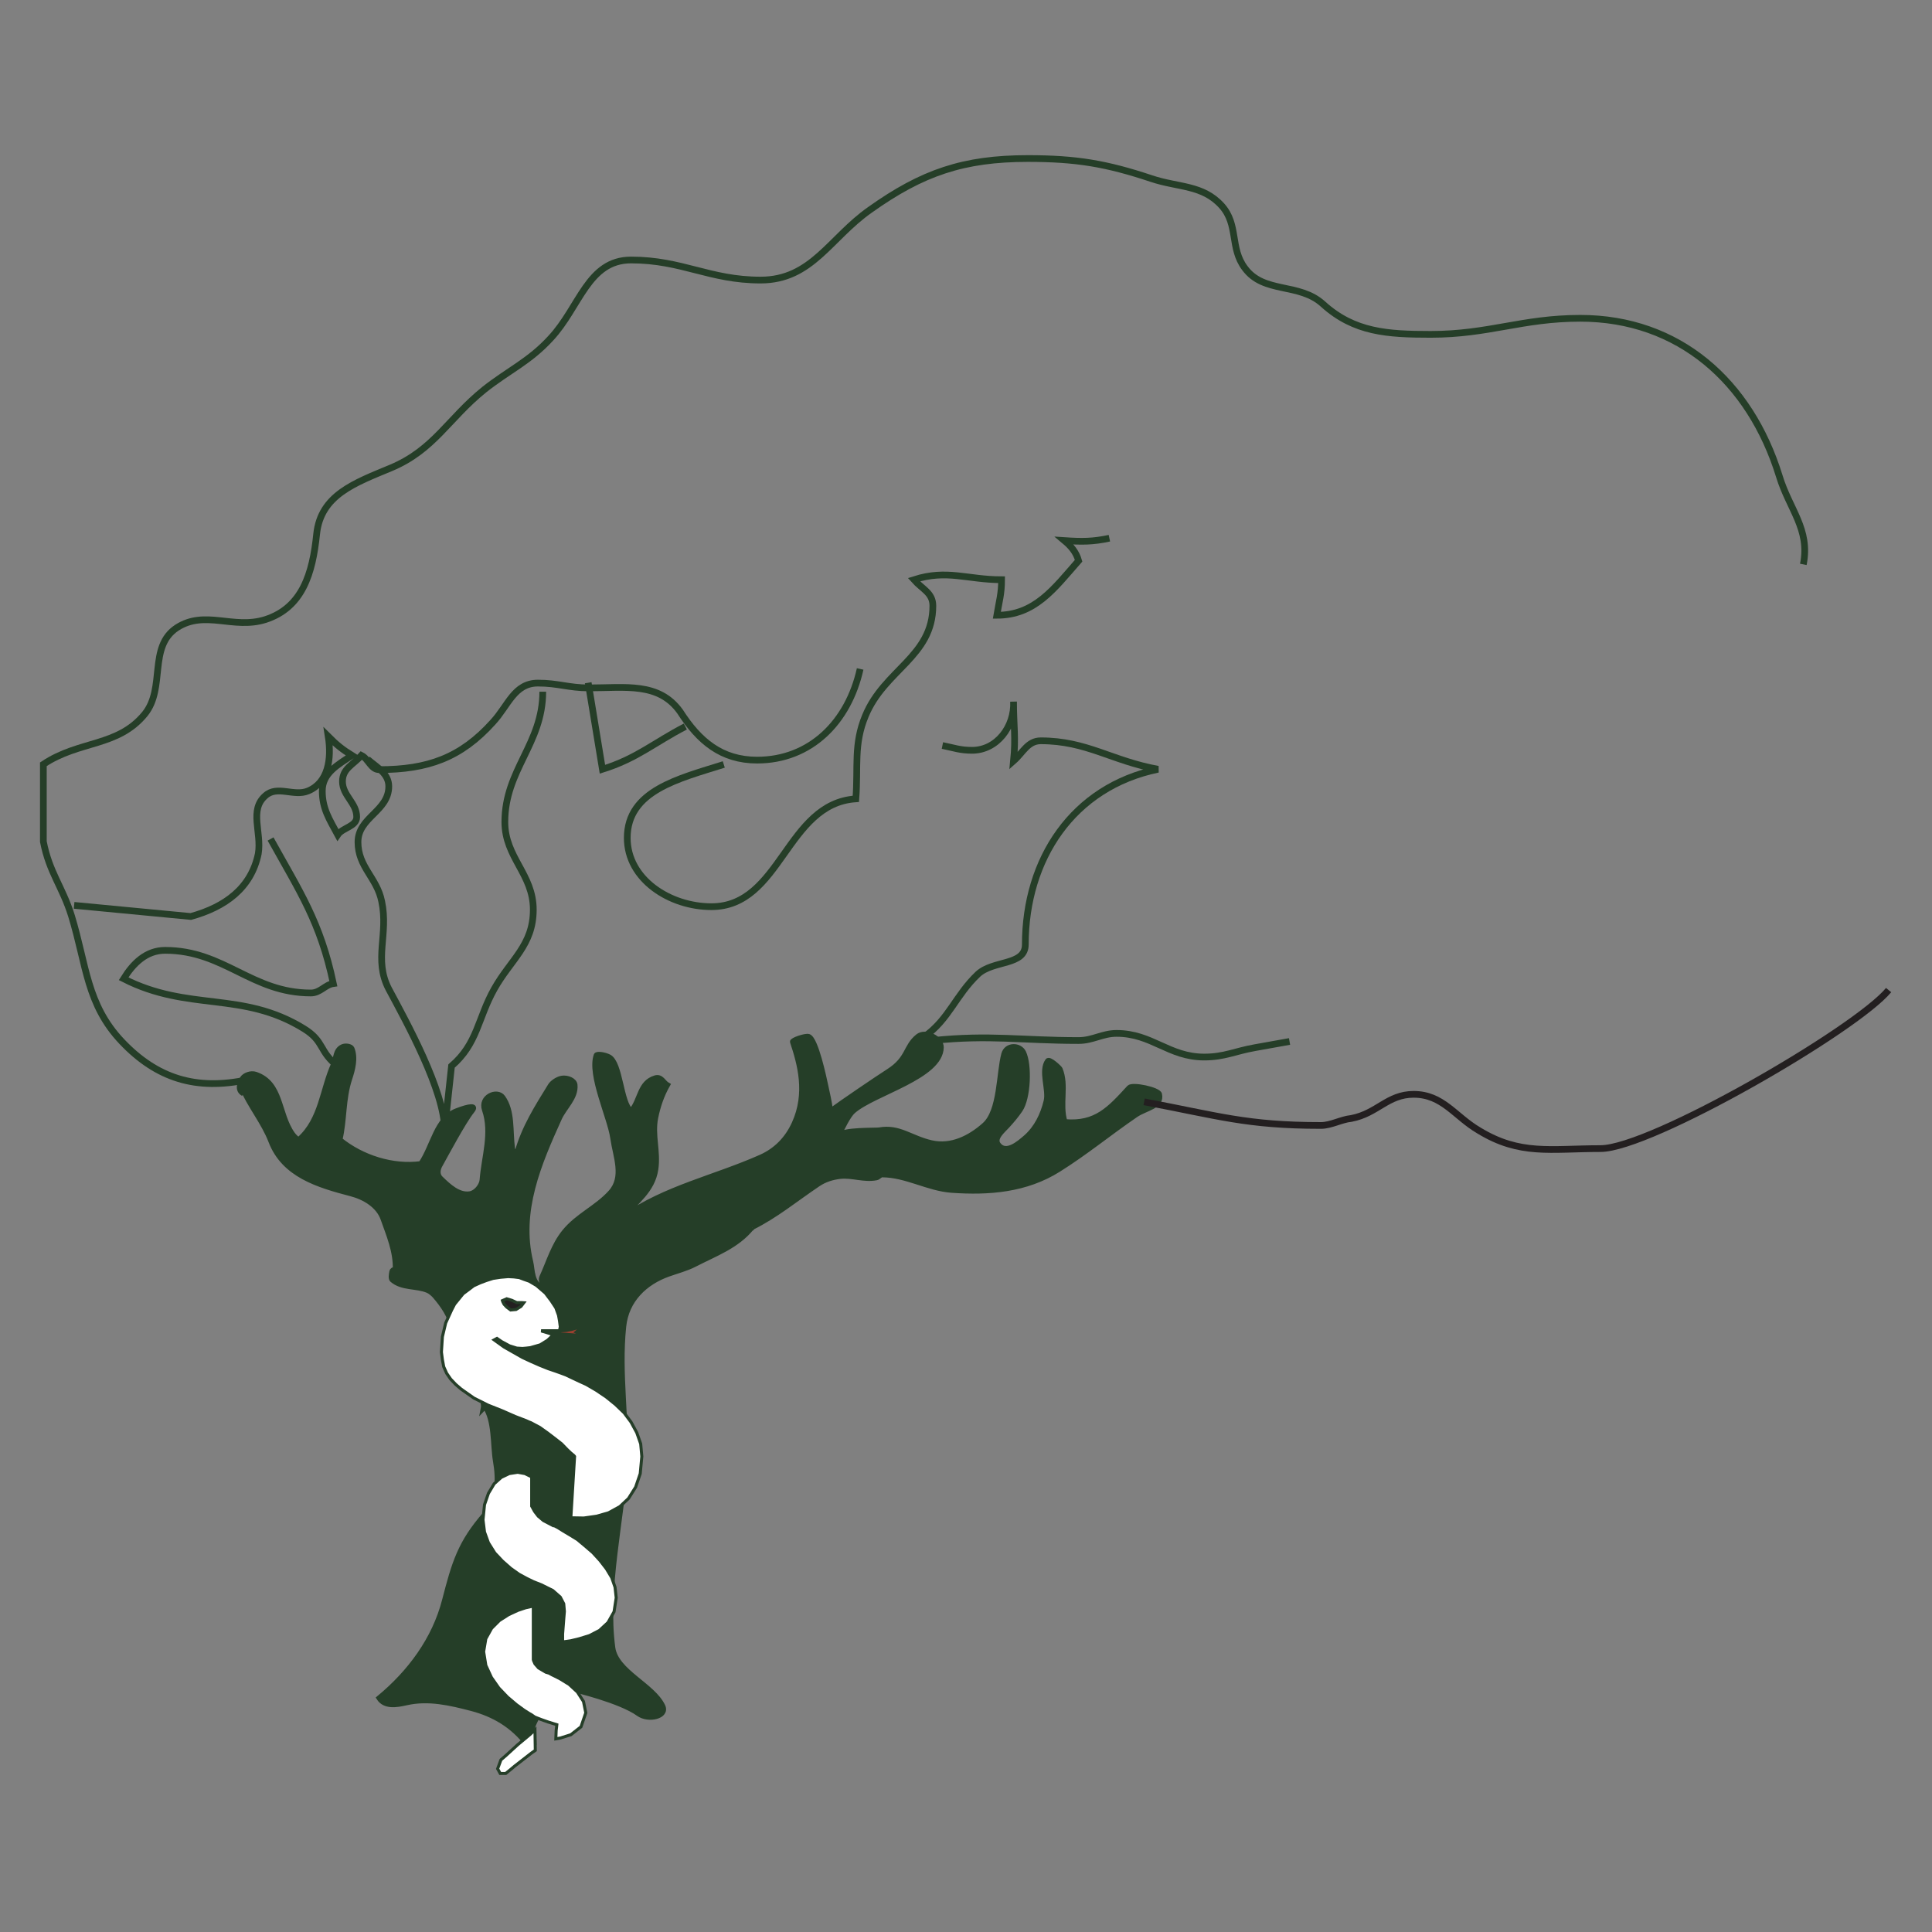 <svg xmlns="http://www.w3.org/2000/svg" id="uuid-586de8e0-d569-48b6-9995-26c4261cb2f4" viewBox="0 0 512 512"><rect x="0" y="0" width="512" height="512" fill="#808080" stroke="none"/><path d="m63.96,287.96c2.17,5.15,5.82,9.39,7.8,14.53,3.44,8.95,12.53,11.65,21.22,13.92,3.62.94,7.23,3.11,8.47,6.59,1.52,4.31,3.42,8.69,3.25,13.47-.47-.14-.83.1-.9.49-.17.82-.33,1.91.09,2.26,2.65,2.29,6.43,1.55,9.46,2.82.6.26,1.39.92,1.82,1.41,2.16,2.5,4.09,5.32,4.81,8.6,1.44,6.69,5.01,11.96,7.42,17.94.41,1,.85,2.16.61,3.36.16-.17.32-.33.49-.49,2.55,3.58,2.02,10.1,2.76,14.38.83,4.8.77,9.98-2.65,13.89-6.75,7.7-8.28,13.05-10.86,23.01-2.66,10.31-9.2,19.09-17.39,25.85,1.56,2.47,4.74,1.91,7.35,1.32,5.85-1.32,11.61.05,17.27,1.52,5.82,1.54,10.87,4.43,14.83,9.66.49.62.85-1.11,1.77-.85.03-1.23-.87-2.59-.64-3.29,1.56-4.56,6.31-11.94,11.08-10.53-.14-.05,12.37,2.9,17.18,6.4,2.61,1.89,7.82.73,6.5-2.1-2.58-5.53-12.39-9.14-13.25-15.45-2.11-15.51,2.45-34.04,3.19-47.8.66-12.46-1.62-24.75-.3-37.34.73-7.04,5.7-11.63,11.75-13.8,2.33-.83,4.92-1.51,7-2.59,5.4-2.8,11.27-4.85,15.23-9.8-.43.52.16.16,0,0,6.32-3.13,11.45-7.42,17.55-11.52,1.76-1.17,3.68-1.76,5.75-2.01,3.27-.36,6.33,1.02,9.66.36.56-.1.99-.78,1.48-.78,6.41.02,12.1,3.65,18.44,4.1,9.86.7,19.71-.05,28.4-5.53,7.3-4.59,13.15-9.47,20.42-14.45,2.68-1.82,7.06-2.24,6.31-5.54-.3-1.3-7.23-2.75-8.12-1.79-5.18,5.65-8.8,9.72-16.95,9.02-1.41-4.66.56-9.58-1.29-13.94-.1-.23-2.84-2.92-3.38-2.17-1.97,2.69.34,7.7-.41,10.72-.88,3.65-2.57,7.09-5.32,9.51-1.86,1.63-5.27,4.57-7.24,1.95-1.24-1.63,1.17-3.56,2.36-4.87,1.23-1.34,2.4-2.73,3.43-4.24,2.17-3.2,2.5-11.92.9-15.27-1.03-2.15-4.62-2.2-5.34.43-1.39,5.15-.96,15.09-5.15,18.79-3.84,3.41-8.75,5.86-13.94,4.69-5.48-1.23-8.55-4.38-13.89-3.41-.87.15-9.87-.14-10.67,1.44.95-1.74,2.43-5.09,3.84-6.33,5.44-4.8,23.24-9.06,23.33-16.95.03-2.43-4.19-4.64-6.31-2.92-3.38,2.76-2.43,5.82-7.75,9.23-3.06,1.95-12.37,8.29-15.29,10.43-.3-2.4-.79-4.4-1.29-6.73-.37-1.7-2.56-12.26-4.52-12.93-.89-.3-4.54.97-4.37,1.46,1.94,5.82,4.12,13.58.48,21.59-1.91,4.21-4.94,7.18-8.85,8.92-12.17,5.42-25.28,8.12-36.26,15.82,3.23-3.96,7.66-6.81,8.52-12.57.7-4.75-.95-9-.05-13.58.62-3.11,1.62-6.03,3.18-8.78-1.15-.63-1.67-2.43-3.39-1.89-4.17,1.27-3.91,5.81-6.32,8.69-2.68-1.93-2.74-12.67-5.85-14.27-1.2-.61-3.29-.92-3.47-.4-1.85,5.21,3.62,16.55,4.38,21.95.7,4.97,3.11,10.31-.56,14.39-3.69,4.09-8.78,6.15-12.27,10.48-2.89,3.58-4.07,7.87-5.96,11.99-.49,1.03.46,1.89.45,2.9-3.13-1.22-2.76-4.73-3.3-6.94-3.25-13.4,2.16-25.99,7.6-38,1.29-2.87,4.47-5.49,4.14-8.88-.12-1.3-2.07-2.07-3.55-1.83-1.24.21-2.62,1.22-3.09,2-3.57,5.79-6.93,11.04-8.81,17.68-.1.35-1.03-.43-1.1-.92-.64-4.78.1-9.96-2.58-13.68-1.56-2.14-6.18-.14-4.96,3.38,2.1,6.11-.16,12.4-.63,18.54-.12,1.48-1.59,3.35-3.15,3.62-2.94.5-5.56-1.95-7.74-4.07-1.08-1.06-.63-2.54-.23-3.29,1.65-2.97,6.35-11.79,8.57-14.52,1.35-1.69-.78-1.43-4.22-.09-5.35,2.07-6.22,9.21-9.44,13.99-7.36.98-15.52-1.58-21.35-6.31,1.24-5.28.8-10.71,2.57-16.11.82-2.47,1.63-5.53.6-8.05-.27-.64-1.73-.92-2.64-.49-1.89.9-1.63,3.04-2.33,4.61-3.04,6.71-3.24,14.64-9.05,19.85-.31.3-1.23-.63-1.71-1.3-3.88-5.46-2.81-13.47-9.79-15.87-1.35-.47-3.03.24-3.57,1.06-.7,1.06-1.61,3.18.21,4.17" style="fill:#253e28; stroke:#253e28; stroke-miterlimit:3.86; stroke-width:1.22px;"></path><path d="m19.64,239.93l30.92,2.95c9.1-2.5,16.01-7.53,17.89-16.64.94-5.65-2.5-11.61,1.89-15.38,3.14-2.83,7.54.31,11.31-1.25,5.34-2.21,6.28-8.48,5.34-14.44,2.19,2.19,3.76,3.46,6.28,5.02-3.77,2.5-7.86,4.71-7.86,9.42s1.89,7.53,4.09,11.61c1.26-1.88,5.03-2.19,5.03-4.71,0-3.77-3.77-5.65-3.77-9.42,0-3.44,2.82-4.4,5.03-6.9,1.88.94,2.5,3.77,4.7,3.77,12.87,0,21.66-3.15,30.13-12.57,4.08-4.4,5.66-10.36,11.94-10.36,5.33,0,8.15,1.27,13.49,1.27,9.73,0,18.53-1.58,24.18,6.28,5.02,7.84,10.99,12.86,20.41,12.86,14.12,0,24.17-10.05,27.31-24.16" style="fill:none; fill-rule:evenodd; stroke:#253e28; stroke-miterlimit:3.86; stroke-width:1.78px;"></path><path d="m181.62,192.54c-8.47,4.4-12.87,8.48-21.97,11.32l-3.77-22.93" style="fill:none; fill-rule:evenodd; stroke:#253e28; stroke-miterlimit:3.86; stroke-width:1.78px;"></path><path d="m143.84,183.31c0,13.8-10.05,20.72-10.05,34.52,0,9.42,7.54,13.82,7.54,23.24s-5.95,13.18-10.36,21.03c-4.39,7.84-4.39,14.45-11.31,20.41l-1.84,16.98c0-10.36-10.08-28.61-14.79-37.39-4.09-7.86,0-14.44-1.88-23.24-1.26-6.28-6.28-9.09-6.28-15.7s8.16-8.15,8.16-14.76c0-3.44-3.14-5.02-5.65-7.21" style="fill:none; fill-rule:evenodd; stroke:#253e28; stroke-miterlimit:3.86; stroke-width:1.78px;"></path><path d="m71.7,222.34c7.84,14.13,13.18,21.99,16.64,38.31-2.19.31-3.46,2.5-5.96,2.5-15.7,0-22.92-11.3-38.62-11.3-5.02,0-8.47,3.46-11,7.53,17.28,8.8,31.4,3.15,47.72,13.19,5.66,3.46,3.9,6.07,9.25,10.15" style="fill:none; fill-rule:evenodd; stroke:#253e28; stroke-miterlimit:3.86; stroke-width:1.78px;"></path><polygon points="140.25 339.53 142.17 340.66 144.52 342.68 146.04 344.68 147.3 346.59 148.01 348.55 148.27 350 148.48 351.6 148.27 352.69 143.43 352.69 146.65 353.7 146.22 354.14 145.12 355.18 143.17 356.39 140.55 357.14 139.51 357.26 138.47 357.35 136.94 357.26 135.02 356.66 132.92 355.53 131.7 354.69 130.96 355.09 133.58 356.97 136.11 358.41 138.47 359.75 140.64 360.76 143.12 361.85 145.3 362.72 147.22 363.37 148.56 363.85 149.96 364.37 151.62 365.16 153.45 366.02 155.36 366.89 157.99 368.42 160.65 370.21 163.12 372.21 165.39 374.4 167.23 376.87 168.75 379.67 169.79 382.63 170.09 385.98 169.67 390.52 168.45 394.1 166.56 397.11 164.26 399.27 161.29 400.9 158.16 401.8 154.72 402.29 151.28 402.23 152.06 389.42 152.27 385.98 152.06 385.72 151.28 385.08 150.27 384.12 148.83 382.63 147.22 381.37 145.22 379.84 143.04 378.28 140.73 377.05 140.07 376.79 139.42 376.49 136.55 375.39 133.06 373.86 129.36 372.39 125.6 370.51 122.21 368.13 120.77 366.89 119.42 365.47 118.37 363.94 117.59 362.2 117.24 360.32 116.98 358.32 117.24 354.26 118.11 350.61 119.68 347.16 120.47 345.63 121.64 344.19 122.73 342.85 124.21 341.75 125.52 340.75 127.27 339.96 128.87 339.36 130.66 338.79 132.66 338.49 134.67 338.32 136.19 338.4 137.63 338.58 138.9 339.06 140.25 339.53" style="fill:#fff; stroke:#253e28; stroke-width:.8px;"></polygon><polygon points="133.15 344.68 134.28 344.19 135.63 344.59 136.94 345.2 138.29 345.2 138.81 345.24 138.07 346.21 136.76 347.03 135.32 347.16 134.28 346.38 133.58 345.63 133.23 344.94 133.15 344.68" style="fill:#231f20; stroke:#253e28; stroke-width:.8px;"></polygon><polygon points="140.9 391.39 139.12 390.52 137.2 390.17 134.94 390.52 132.83 391.53 130.96 393.21 129.44 395.75 128.4 398.76 128 402.76 128.4 405.99 129.44 408.86 131.14 411.57 133.15 413.7 135.32 415.62 137.5 417.17 139.55 418.28 141.33 419.15 143.43 419.98 146.48 421.49 148.48 423.25 149.4 425.02 149.57 427.04 149.4 429.09 149.1 433 149.1 435.05 149.66 435.05 151.28 434.82 153.54 434.27 156.24 433.44 158.86 432.08 161.12 429.99 162.73 427.13 163.3 423.42 162.99 420.62 162.12 418.1 160.68 415.71 158.99 413.53 157.07 411.43 155.01 409.66 153.01 407.99 151.02 406.77 149.27 405.73 147.87 404.85 146.91 404.34 146.65 404.34 144.04 402.98 142.64 401.8 141.68 400.55 140.9 399.14 140.9 391.39" style="fill:#fff; stroke:#253e28; stroke-width:.8px;"></polygon><polygon points="141.33 425.74 140.81 425.74 139.28 426.08 137.2 426.78 134.76 427.91 132.36 429.44 130.28 431.52 128.75 434.27 128.17 437.71 128.75 441.33 130.23 444.54 132.19 447.34 134.49 449.74 136.85 451.74 138.81 453.18 140.25 454.09 140.81 454.4 141.68 455.01 142.08 455.18 143.43 455.7 145.3 456.36 147.57 457.06 147.39 458.59 147.3 460.81 148.56 460.58 151.28 459.72 153.97 457.62 155.24 453.91 154.63 450.91 153.01 448.39 150.84 446.39 148.48 444.94 147.39 444.37 146.31 443.85 145.52 443.41 144.65 443.15 142.73 442.02 141.77 440.93 141.39 440.06 141.33 439.8 141.33 425.74" style="fill:#fff; stroke:#253e28; stroke-width:.8px;"></polygon><polygon points="141.86 463.86 140.81 464.6 138.64 466.29 136.37 468.05 135.41 468.86 134.02 469.99 132.57 469.99 131.88 468.74 132.75 466.38 134.15 465.16 137.2 462.37 140.38 459.72 141.77 458.42 141.86 463.86" style="fill:#fff; stroke:#253e28; stroke-width:.8px;"></polygon><polygon points="143.43 352.69 148.27 352.69 149.96 352.6 151.45 352.31 153.19 351.82 154.32 351.34 154.63 351.34 152.71 353 153.76 353.44 154.63 353.96 148.91 353.53 143.43 352.69" style="fill:#9e4030; stroke:#253e28; stroke-width:.8px;"></polygon><path d="m65.62,286.13c-13.59,2.92-24.03-.28-33.35-10.12-9.33-9.86-9.33-20.23-13.32-33.29-2.4-7.72-5.86-11.44-7.46-19.69v-20.49c9.59-6.4,19.7-4.54,26.89-13.32,5.59-6.92.8-17.83,8.52-22.89,7.46-4.8,14.91.54,23.43-2.14,9.85-3.18,12.51-12.24,13.58-22.62,1.06-10.4,10.12-13.58,19.69-17.57,11.45-4.8,15.17-13.05,24.76-20.77,6.39-5.06,11.98-7.46,17.57-13.58,7.72-8.25,9.86-20.75,21.31-20.75,13.58,0,20.76,5.32,34.33,5.32s18.37-11.18,29.01-18.63c13.85-9.86,24.77-13.58,41.81-13.58,12.78,0,20.77,1.32,32.75,5.32,7.18,2.4,13.58,1.6,18.63,7.2,4.52,5.05,2.12,11.18,6.12,16.5,5.06,6.92,14.38,3.74,20.77,9.6,8.24,7.44,17.04,7.98,28.48,7.98,15.45,0,24.22-4.26,39.66-4.26,26.09,0,45,16.77,52.72,41.79,2.66,8.8,8.25,14.12,6.38,23.43" style="fill:none; fill-rule:evenodd; stroke:#253e28; stroke-miterlimit:3.86; stroke-width:1.78px;"></path><path d="m249.75,197.57c3.14.64,4.71,1.27,7.85,1.27,6.59,0,11.31-6.29,11-12.88,0,6.28.63,9.42,0,15.7,2.5-2.19,3.75-5.34,7.21-5.34,12.24,0,18.84,5.34,31.08,7.54-22.6,4.69-35.17,23.85-35.17,46.46,0,5.64-8.48,4.07-12.55,7.84-5.96,5.65-7.61,11.87-14.2,16.58,1.26,1.88.07-.26,2.26,1.01,15.07-1.58,23.55,0,38.62,0,3.77,0,6.28-1.89,10.05-1.89,9.41,0,13.81,6.27,23.23,6.27,5.34,0,8.16-1.56,13.5-2.5l9.11-1.63" style="fill:none; fill-rule:evenodd; stroke:#253e28; stroke-miterlimit:3.86; stroke-width:1.78px;"></path><path d="m191.81,202.59c-11.92,3.77-25.58,6.92-25.58,19.47,0,10.98,11.31,18.22,22.29,18.22,18.52,0,19.78-27.33,38.29-28.58.64-8.48-.62-14.45,2.52-21.97,5.02-12.25,17.89-15.7,17.89-29.2,0-3.44-2.82-4.4-5.02-6.9,8.79-2.83,14.12,0,23.23,0,0,3.77-.63,5.65-1.26,9.42,10.06,0,15.08-6.92,21.67-14.45-.63-2.21-1.89-3.77-3.77-5.34,4.71.31,7.54.31,11.93-.63" style="fill:none; fill-rule:evenodd; stroke:#253e28; stroke-miterlimit:3.86; stroke-width:1.78px;"></path><path d="m500.5,262.38c-8.52,10.39-63.05,42.01-76.35,42.01s-21.29,1.86-32.21-4.79c-6.39-3.74-9.59-9.59-17.31-9.59-6.93,0-9.58,5.06-16.51,6.39-2.67.26-5.4,1.86-8.06,1.86-19.7,0-27.15-2.56-46.86-6.27" style="fill:none; fill-rule:evenodd; stroke:#231f20; stroke-miterlimit:3.86; stroke-width:1.78px;"></path></svg>